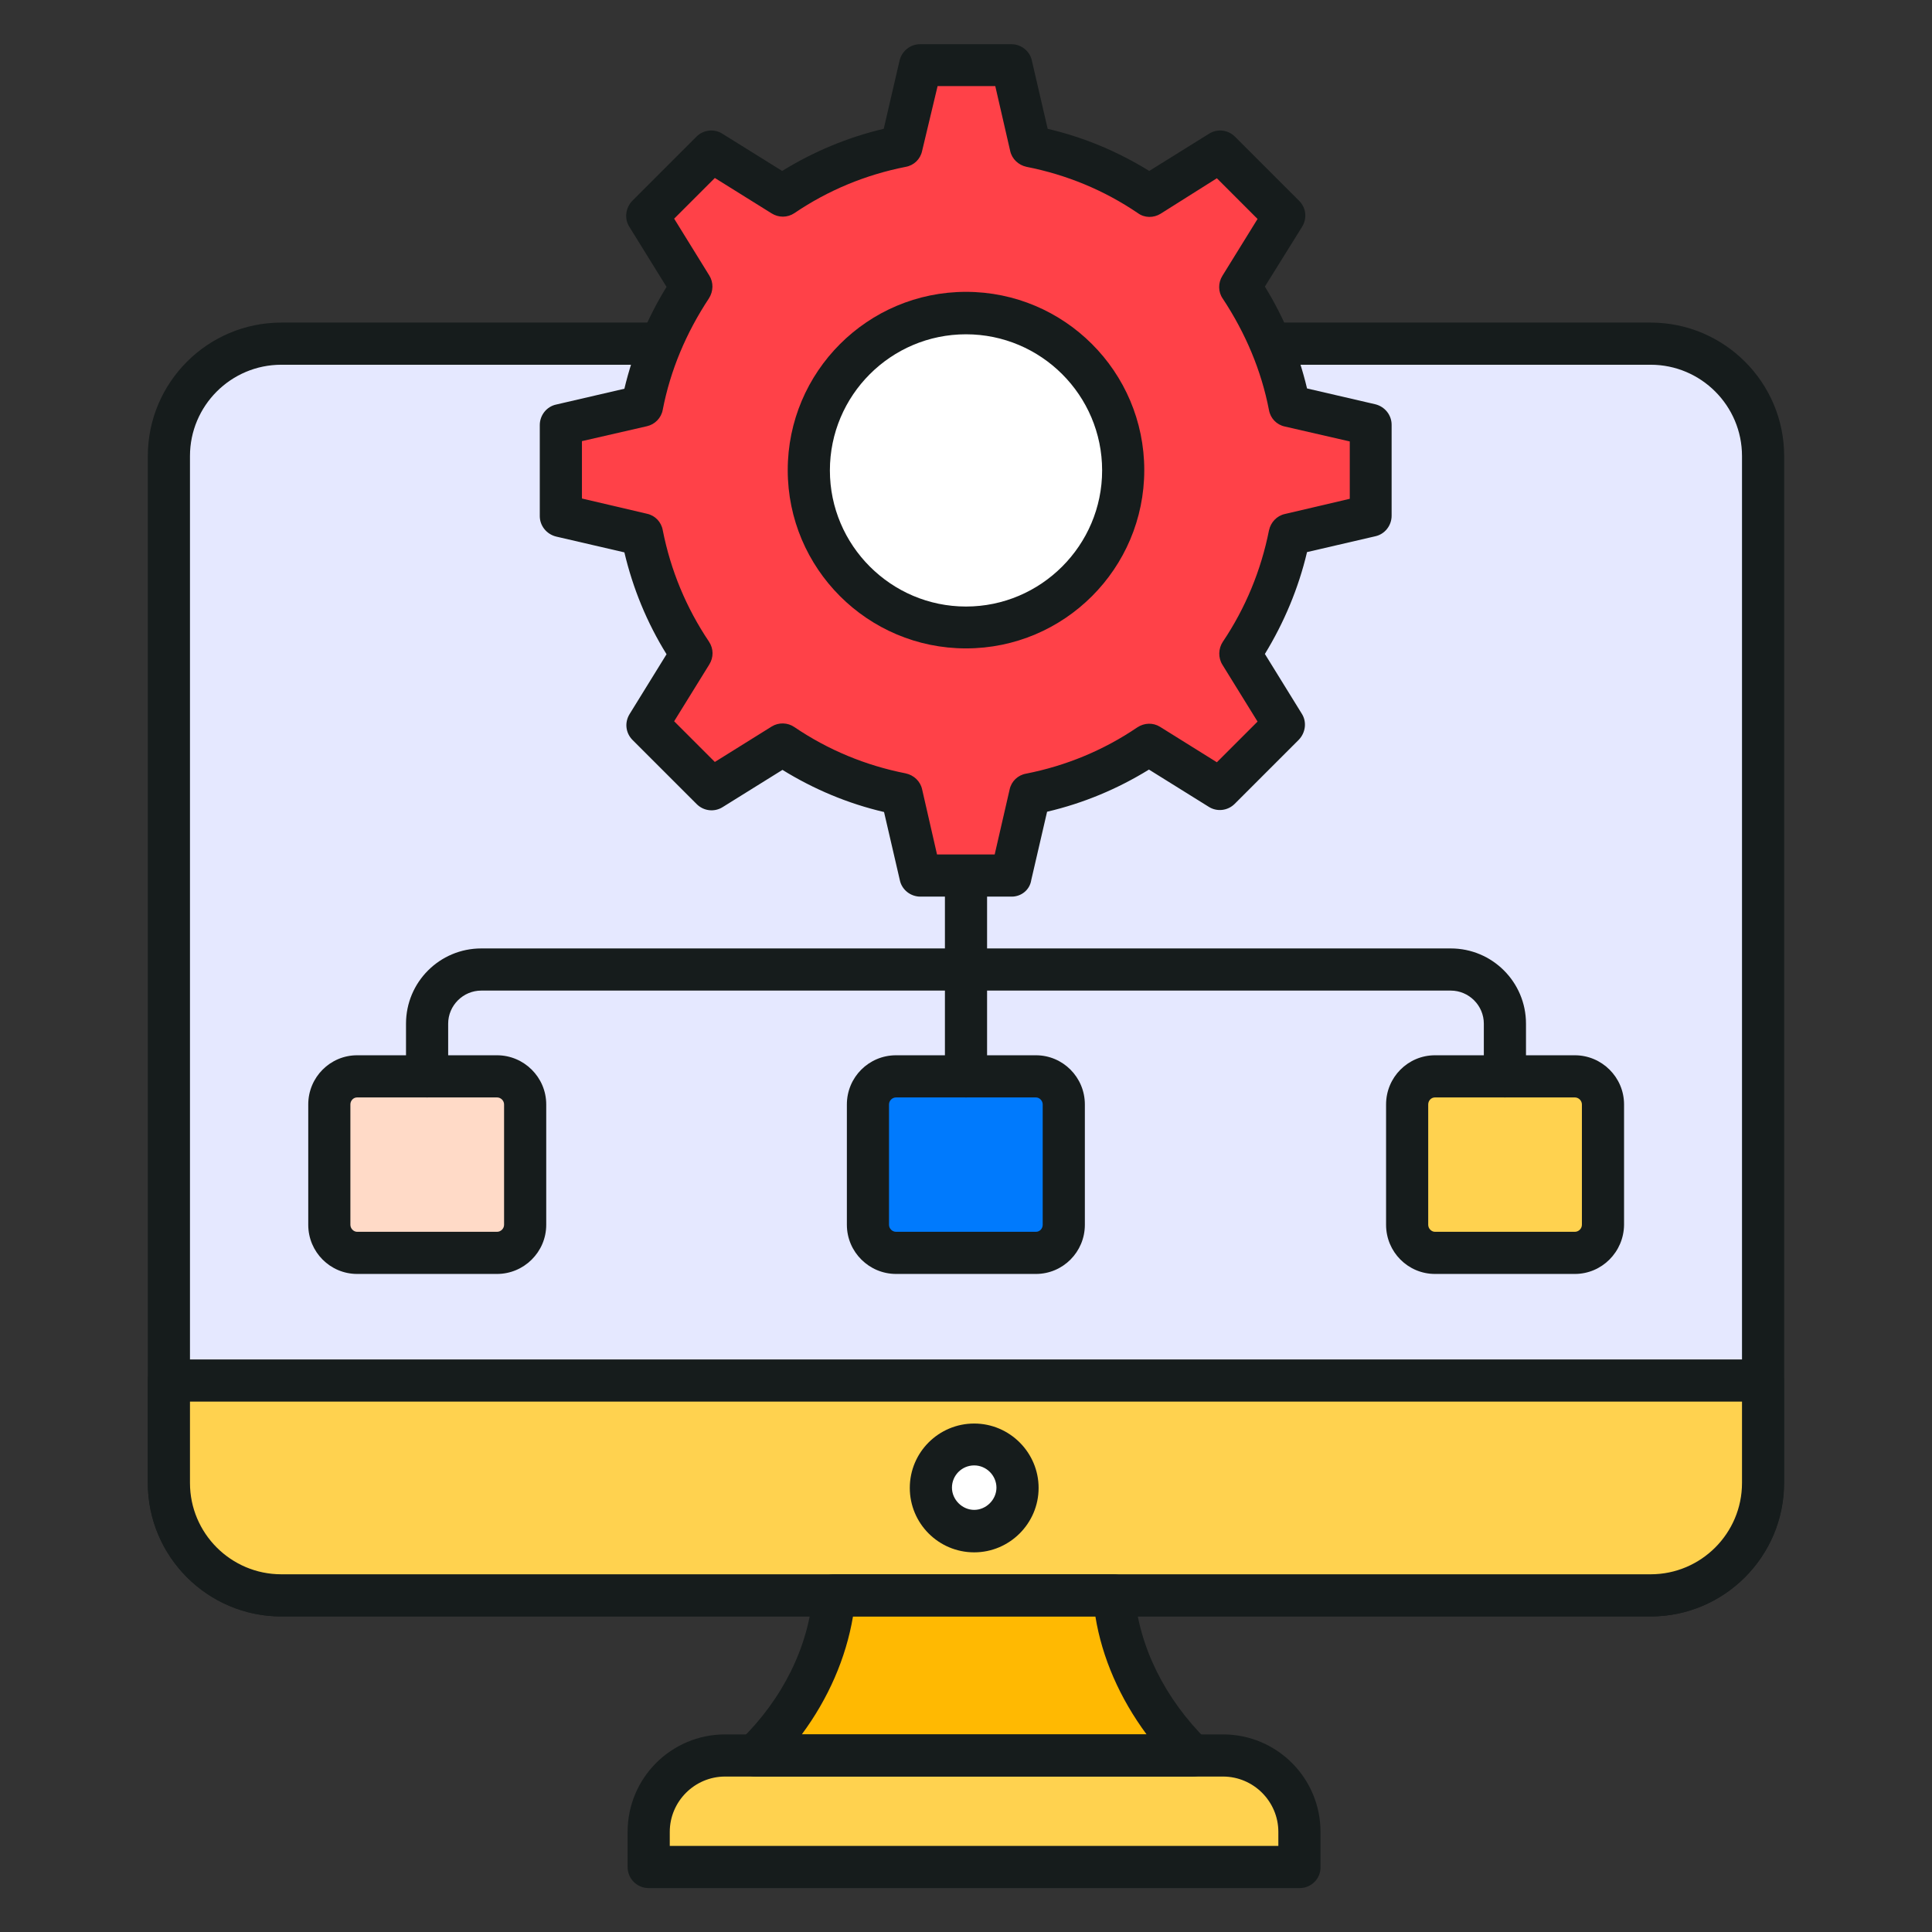 <svg width="100" height="100" viewBox="0 0 100 100" fill="none" xmlns="http://www.w3.org/2000/svg">
<rect x="0" y="0" width="100" height="100" fill="#333333" stroke="none"/>
<path d="M91.242 23.606V76.758C91.242 79.97 88.636 82.576 85.424 82.576H14.56C11.348 82.576 8.742 79.97 8.742 76.758V23.606C8.742 20.394 11.348 17.788 14.56 17.788H85.439C88.651 17.788 91.242 20.394 91.242 23.606Z" fill="#E5E8FF"/>
<path d="M85.439 83.667H14.56C10.757 83.667 7.651 80.576 7.651 76.758V23.606C7.651 19.803 10.742 16.697 14.56 16.697H85.439C89.242 16.697 92.348 19.788 92.348 23.606V76.758C92.348 80.561 89.242 83.667 85.439 83.667ZM14.56 18.879C11.954 18.879 9.833 21 9.833 23.606V76.758C9.833 79.364 11.954 81.485 14.56 81.485H85.439C88.045 81.485 90.166 79.364 90.166 76.758V23.606C90.166 21 88.045 18.879 85.439 18.879H14.56Z" fill="#161C1C"/>
<path d="M8.742 71.454V76.758C8.742 79.97 11.348 82.576 14.56 82.576H85.439C88.651 82.576 91.257 79.97 91.257 76.758V71.454H8.742Z" fill="#FFD24F"/>
<path d="M61.742 90.864H39.091C41.788 88.227 42.955 85.212 43.182 82.576H57.651C57.879 85.197 59.06 88.227 61.742 90.864Z" fill="#FFB902"/>
<path d="M67.273 96.636V94.818C67.273 92.636 65.5 90.864 63.318 90.864H37.53C35.348 90.864 33.576 92.636 33.576 94.818V96.636H67.273Z" fill="#FFD24F"/>
<path d="M52.666 77.015C52.666 78.258 51.651 79.258 50.424 79.258C49.182 79.258 48.182 78.242 48.182 77.015C48.182 75.773 49.197 74.773 50.424 74.773C51.651 74.758 52.666 75.773 52.666 77.015Z" fill="white"/>
<path d="M85.439 83.667H14.56C10.757 83.667 7.651 80.576 7.651 76.758V71.455C7.651 70.849 8.136 70.364 8.742 70.364H91.242C91.848 70.364 92.333 70.849 92.333 71.455V76.758C92.348 80.561 89.242 83.667 85.439 83.667ZM9.833 72.546V76.758C9.833 79.364 11.954 81.485 14.56 81.485H85.439C88.045 81.485 90.166 79.364 90.166 76.758V72.546H9.833Z" fill="#161C1C"/>
<path d="M61.742 91.954H39.091C38.651 91.954 38.242 91.682 38.076 91.273C37.909 90.864 38 90.394 38.318 90.076C40.515 87.939 41.848 85.227 42.076 82.485C42.121 81.924 42.591 81.485 43.166 81.485H57.636C58.197 81.485 58.682 81.924 58.727 82.485C58.954 85.227 60.288 87.924 62.485 90.091C62.803 90.394 62.894 90.879 62.727 91.288C62.591 91.682 62.182 91.954 61.742 91.954ZM41.5 89.773H59.348C57.969 87.909 57.045 85.818 56.697 83.667H44.151C43.788 85.818 42.879 87.909 41.5 89.773Z" fill="#161C1C"/>
<path d="M67.273 97.727H33.576C32.97 97.727 32.485 97.242 32.485 96.636V94.818C32.485 92.03 34.742 89.773 37.53 89.773H63.303C66.091 89.773 68.349 92.03 68.349 94.818V96.636C68.364 97.242 67.864 97.727 67.273 97.727ZM34.667 95.545H66.167V94.818C66.167 93.242 64.879 91.954 63.303 91.954H37.53C35.955 91.954 34.667 93.242 34.667 94.818V95.545Z" fill="#161C1C"/>
<path d="M50.424 80.349C48.576 80.349 47.091 78.849 47.091 77.015C47.091 75.167 48.591 73.682 50.424 73.682C52.258 73.682 53.758 75.182 53.758 77.015C53.758 78.849 52.258 80.349 50.424 80.349ZM50.424 75.849C49.788 75.849 49.273 76.364 49.273 77C49.273 77.621 49.803 78.151 50.424 78.151C51.045 78.151 51.576 77.621 51.576 77C51.576 76.379 51.06 75.849 50.424 75.849Z" fill="#161C1C"/>
<path d="M55.061 57.167V63.394C55.061 64.197 54.409 64.849 53.606 64.849H46.364C45.561 64.849 44.909 64.197 44.909 63.394V57.167C44.909 56.364 45.561 55.712 46.364 55.712H53.606C54.424 55.712 55.061 56.364 55.061 57.167Z" fill="#007AFD"/>
<path d="M27.182 57.167V63.394C27.182 64.197 26.53 64.849 25.727 64.849H18.485C17.682 64.849 17.03 64.197 17.03 63.394V57.167C17.03 56.364 17.682 55.712 18.485 55.712H25.727C26.53 55.712 27.182 56.364 27.182 57.167Z" fill="#FFDAC7"/>
<path d="M82.955 57.167V63.394C82.955 64.197 82.303 64.849 81.5 64.849H74.258C73.455 64.849 72.803 64.197 72.803 63.394V57.167C72.803 56.364 73.455 55.712 74.258 55.712H81.5C82.303 55.712 82.955 56.364 82.955 57.167Z" fill="#FFD24F"/>
<path d="M53.621 65.939H46.379C44.985 65.939 43.834 64.803 43.834 63.394V57.167C43.834 55.758 44.97 54.621 46.379 54.621H53.621C55.015 54.621 56.152 55.758 56.152 57.167V63.394C56.152 64.803 55.015 65.939 53.621 65.939ZM46.379 56.803C46.182 56.803 46.015 56.97 46.015 57.167V63.394C46.015 63.591 46.182 63.758 46.379 63.758H53.621C53.818 63.758 53.97 63.591 53.97 63.394V57.167C53.97 56.97 53.803 56.803 53.621 56.803H46.379Z" fill="#161C1C"/>
<path d="M50 56.803C49.394 56.803 48.909 56.318 48.909 55.712V45.318C48.909 44.712 49.394 44.227 50 44.227C50.606 44.227 51.091 44.712 51.091 45.318V55.712C51.091 56.303 50.606 56.803 50 56.803Z" fill="#161C1C"/>
<path d="M25.727 65.939H18.485C17.091 65.939 15.955 64.803 15.955 63.394V57.167C15.955 55.758 17.091 54.621 18.485 54.621H25.727C27.121 54.621 28.273 55.758 28.273 57.167V63.394C28.273 64.803 27.121 65.939 25.727 65.939ZM18.485 56.803C18.288 56.803 18.136 56.97 18.136 57.167V63.394C18.136 63.591 18.303 63.758 18.485 63.758H25.727C25.924 63.758 26.091 63.591 26.091 63.394V57.167C26.091 56.97 25.924 56.803 25.727 56.803H18.485Z" fill="#161C1C"/>
<path d="M81.515 65.939H74.273C72.879 65.939 71.743 64.803 71.743 63.394V57.167C71.743 55.758 72.879 54.621 74.273 54.621H81.515C82.909 54.621 84.061 55.758 84.061 57.167V63.394C84.046 64.803 82.909 65.939 81.515 65.939ZM74.273 56.803C74.076 56.803 73.924 56.97 73.924 57.167V63.394C73.924 63.591 74.091 63.758 74.273 63.758H81.515C81.712 63.758 81.879 63.591 81.879 63.394V57.167C81.879 56.97 81.712 56.803 81.515 56.803H74.273Z" fill="#161C1C"/>
<path d="M77.894 56.803C77.288 56.803 76.803 56.318 76.803 55.712V52.985C76.803 52.045 76.03 51.273 75.091 51.273H24.909C23.97 51.273 23.197 52.045 23.197 52.985V55.712C23.197 56.318 22.712 56.803 22.106 56.803C21.5 56.803 21.015 56.318 21.015 55.712V52.985C21.015 50.833 22.758 49.091 24.909 49.091H75.091C77.242 49.091 78.985 50.833 78.985 52.985V55.712C78.985 56.303 78.5 56.803 77.894 56.803Z" fill="#161C1C"/>
<path d="M70.985 21.985V26.697L66.773 27.667C66.333 29.924 65.454 32 64.212 33.833L66.485 37.5L63.167 40.818L59.5 38.53C57.682 39.758 55.576 40.651 53.333 41.091L52.364 45.303H47.636L46.667 41.091C44.424 40.651 42.333 39.773 40.5 38.53L36.833 40.818L33.515 37.5L35.788 33.833C34.561 32 33.667 29.909 33.227 27.667L29.015 26.697V21.985L33.227 21.015C33.667 18.758 34.561 16.682 35.788 14.848L33.515 11.182L36.833 7.864L40.5 10.152C42.318 8.924 44.424 8.03 46.667 7.591L47.636 3.379H52.364L53.333 7.576C55.576 8.015 57.667 8.894 59.5 10.136L63.167 7.848L66.485 11.167L64.212 14.833C65.439 16.667 66.333 18.758 66.773 21L70.985 21.985Z" fill="#FF4148"/>
<path d="M58.136 24.349C58.136 28.833 54.485 32.485 50 32.485C45.515 32.485 41.864 28.849 41.864 24.349C41.864 19.849 45.515 16.212 50 16.212C54.485 16.212 58.136 19.849 58.136 24.349Z" fill="white"/>
<path d="M52.364 46.409H47.636C47.136 46.409 46.682 46.061 46.576 45.561L45.758 42.03C43.879 41.591 42.121 40.849 40.5 39.849L37.409 41.773C36.985 42.045 36.424 41.985 36.061 41.621L32.742 38.303C32.379 37.939 32.318 37.394 32.591 36.955L34.5 33.864C33.485 32.227 32.758 30.454 32.318 28.591L28.788 27.773C28.288 27.651 27.939 27.212 27.939 26.712V22C27.939 21.5 28.288 21.045 28.788 20.939L32.318 20.121C32.758 18.273 33.485 16.5 34.5 14.848L32.576 11.742C32.303 11.318 32.379 10.758 32.727 10.394L36.045 7.076C36.409 6.712 36.97 6.652 37.394 6.924L40.485 8.848C42.106 7.848 43.879 7.106 45.742 6.667L46.561 3.136C46.682 2.636 47.121 2.288 47.621 2.288H52.349C52.849 2.288 53.303 2.636 53.409 3.136L54.227 6.667C56.106 7.106 57.864 7.848 59.485 8.848L62.576 6.924C63 6.652 63.561 6.712 63.924 7.076L67.243 10.394C67.606 10.758 67.667 11.303 67.394 11.742L65.47 14.833C66.485 16.485 67.212 18.258 67.652 20.106L71.182 20.924C71.682 21.046 72.03 21.485 72.03 21.985V26.697C72.03 27.197 71.682 27.651 71.182 27.758L67.652 28.576C67.212 30.439 66.47 32.212 65.47 33.849L67.379 36.939C67.652 37.364 67.576 37.924 67.227 38.288L63.909 41.606C63.545 41.97 62.985 42.03 62.561 41.758L59.47 39.833C57.849 40.833 56.076 41.576 54.197 42.015L53.379 45.545C53.303 46.061 52.864 46.409 52.364 46.409ZM48.5 44.227H51.485L52.258 40.864C52.349 40.439 52.682 40.121 53.106 40.045C55.182 39.636 57.121 38.833 58.864 37.651C59.227 37.409 59.682 37.394 60.045 37.621L62.985 39.455L65.091 37.349L63.273 34.409C63.045 34.045 63.061 33.576 63.288 33.227C64.47 31.47 65.273 29.515 65.682 27.454C65.773 27.03 66.091 26.697 66.5 26.606L69.864 25.818V22.849L66.5 22.076C66.076 21.985 65.758 21.651 65.682 21.227C65.288 19.182 64.47 17.242 63.288 15.454C63.045 15.106 63.045 14.636 63.273 14.273L65.091 11.333L62.985 9.227L60.076 11.061C59.712 11.288 59.242 11.288 58.894 11.03C57.152 9.848 55.212 9.045 53.136 8.636C52.712 8.545 52.379 8.227 52.288 7.818L51.515 4.455H48.53L47.727 7.818C47.636 8.242 47.303 8.561 46.879 8.636C44.803 9.045 42.864 9.848 41.121 11.03C40.758 11.273 40.303 11.273 39.94 11.045L37 9.212L34.894 11.318L36.712 14.258C36.94 14.621 36.924 15.076 36.697 15.439C35.515 17.227 34.697 19.167 34.303 21.212C34.227 21.636 33.894 21.97 33.485 22.061L30.121 22.833V25.803L33.485 26.591C33.909 26.682 34.227 27.015 34.303 27.439C34.712 29.515 35.515 31.454 36.697 33.212C36.94 33.576 36.94 34.03 36.712 34.394L34.894 37.333L37 39.439L39.94 37.606C40.303 37.379 40.773 37.394 41.121 37.636C42.864 38.818 44.803 39.621 46.879 40.03C47.303 40.121 47.636 40.439 47.727 40.849L48.5 44.227Z" fill="#161C1C"/>
<path d="M50 33.561C44.909 33.561 40.773 29.424 40.773 24.333C40.773 19.242 44.909 15.106 50 15.106C55.091 15.106 59.227 19.242 59.227 24.333C59.227 29.424 55.091 33.561 50 33.561ZM50 17.303C46.106 17.303 42.955 20.47 42.955 24.349C42.955 28.227 46.121 31.394 50 31.394C53.879 31.394 57.046 28.227 57.046 24.349C57.046 20.454 53.879 17.303 50 17.303Z" fill="#161C1C"/>
</svg>
